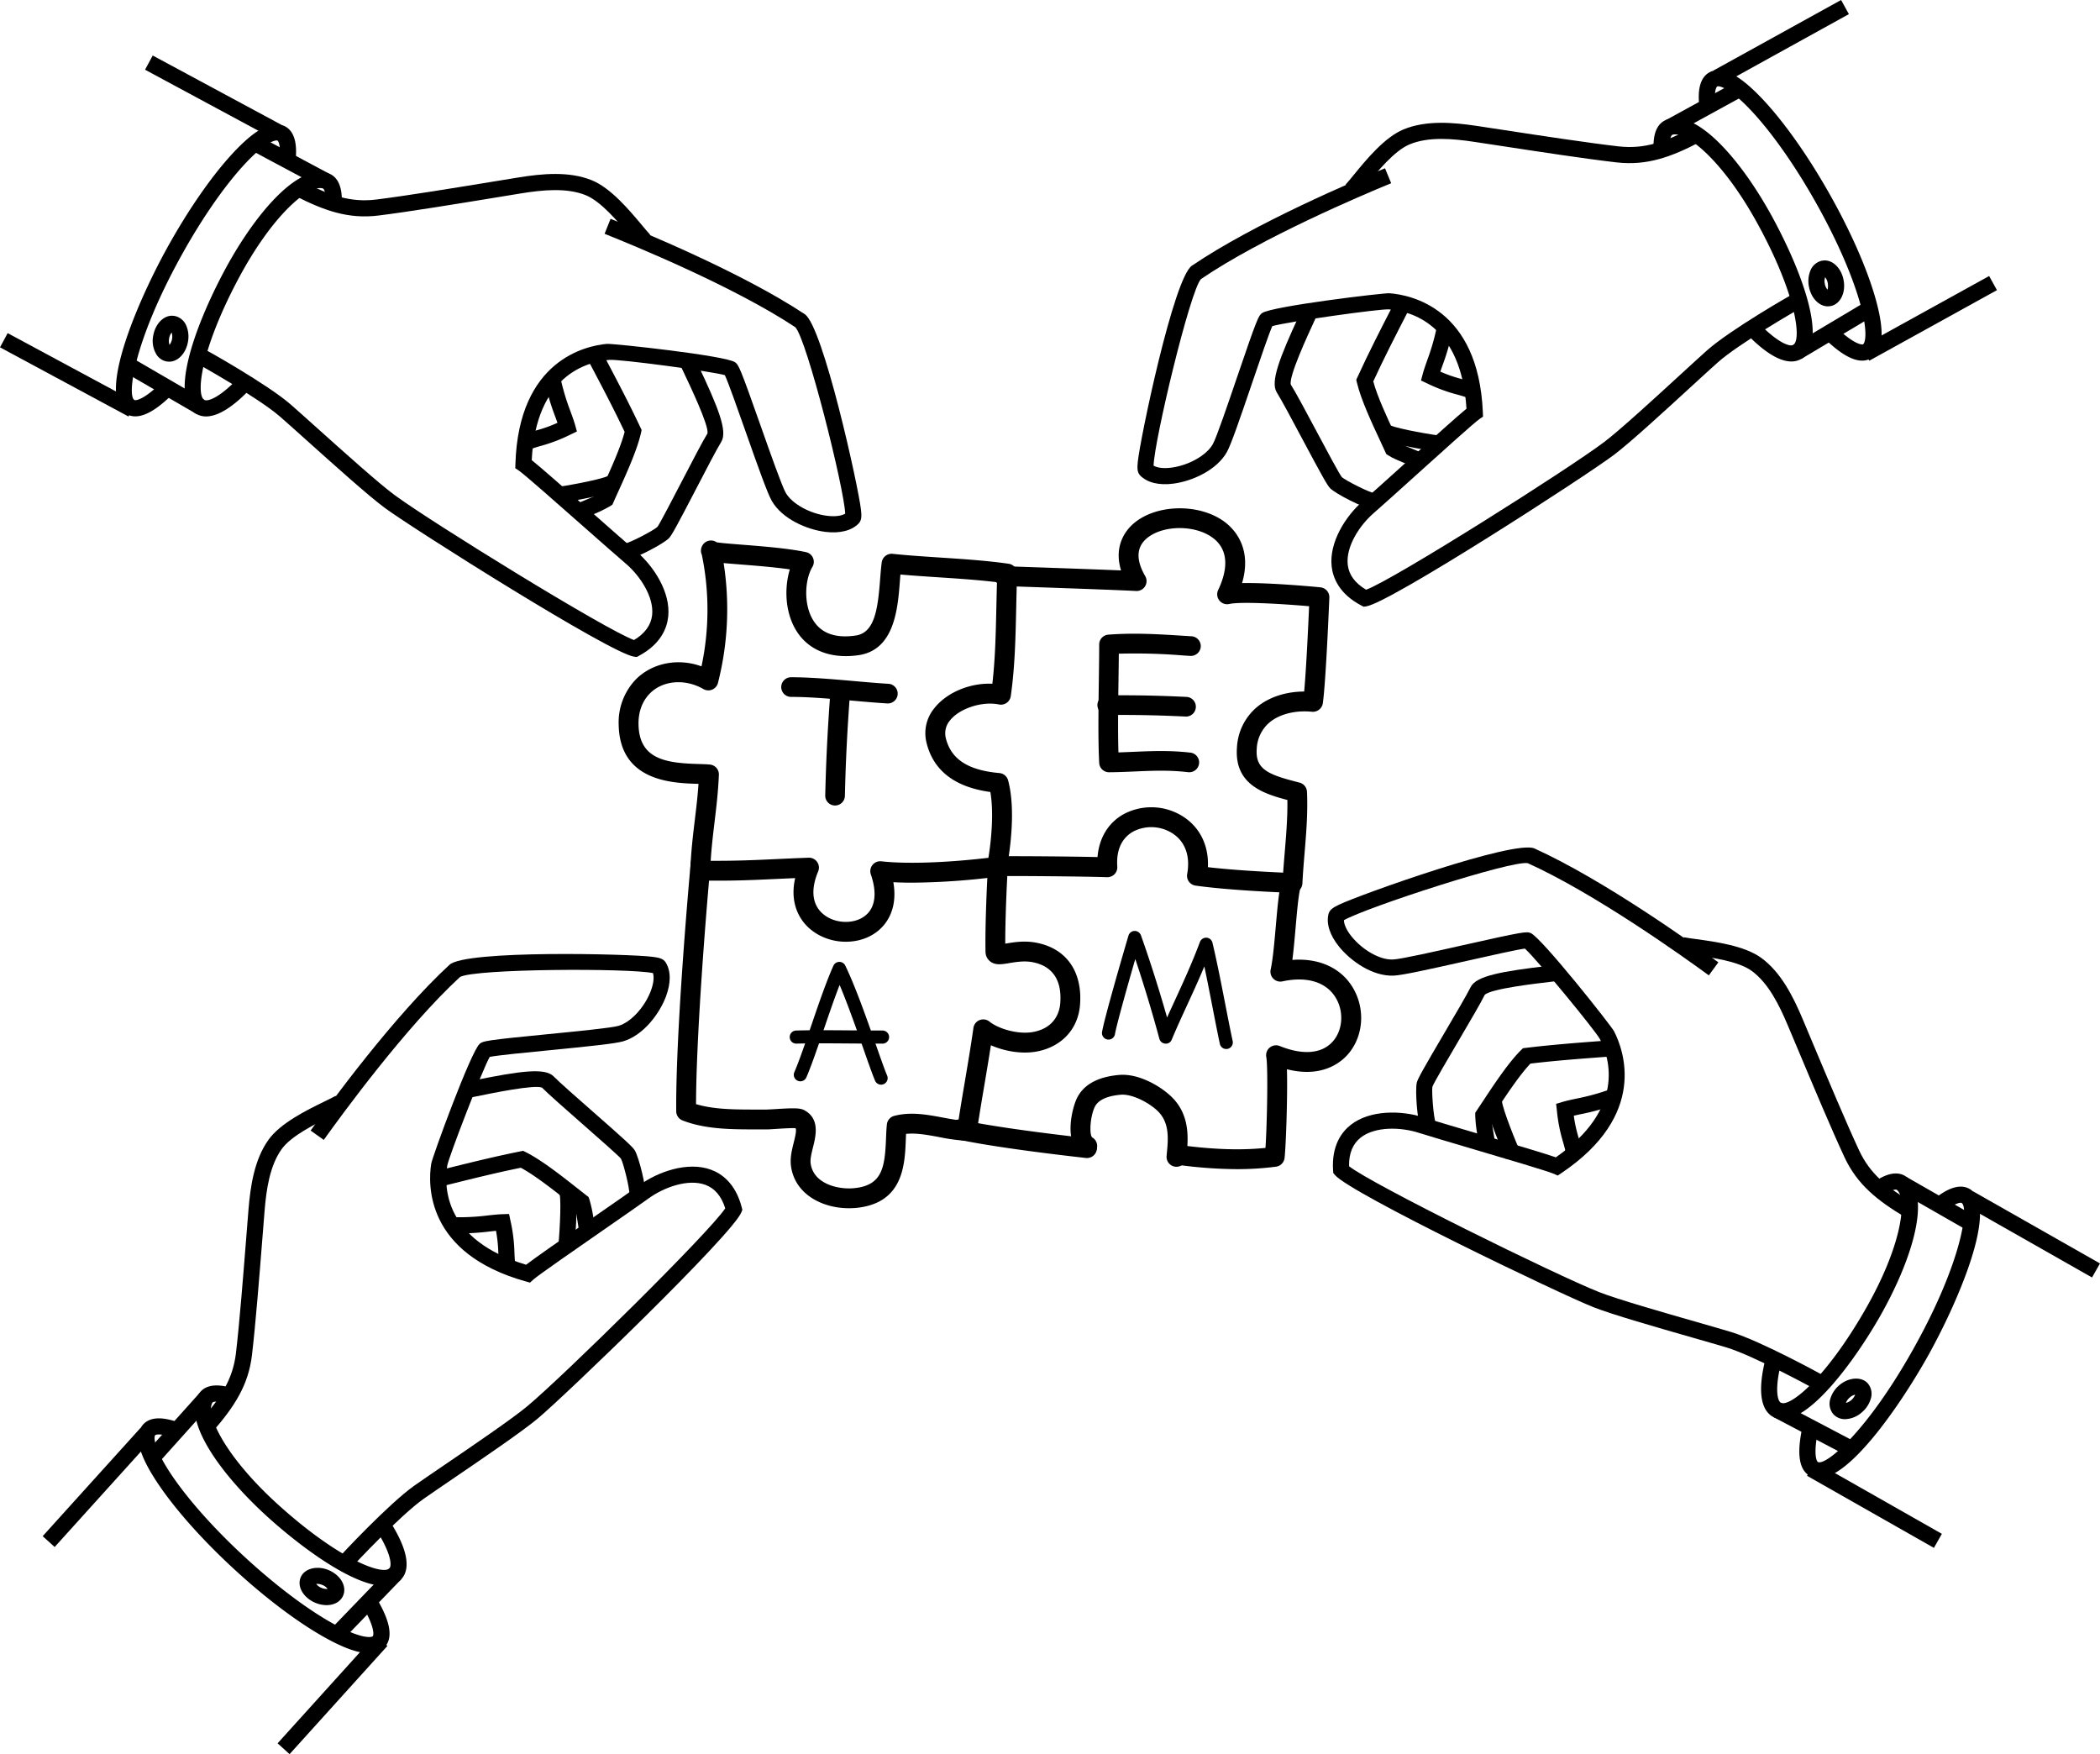 <?xml version="1.0" encoding="UTF-8"?><svg xmlns="http://www.w3.org/2000/svg" xmlns:xlink="http://www.w3.org/1999/xlink" height="781.6" preserveAspectRatio="xMidYMid meet" version="1.0" viewBox="0.0 -0.0 935.7 781.6" width="935.7" zoomAndPan="magnify"><g><g><g id="change1_43"><path d="M376.853,419.594c-8.086,0-15.66-3.832-19.754-10-2.521-3.787-4.733-9.82-2.794-18.351-3.074.131-5.874.262-8.525.382-11.143.519-19.48.918-33.823.7a4.423,4.423,0,0,1-4.357-4.568c.274-8.16,1.147-15.448,2-22.5.645-5.371,1.26-10.516,1.631-16.007-.1,0-.2-.006-.308-.006-11.274-.336-34.735-1.037-35.253-26.232a27.657,27.657,0,0,1,7.545-20.2c7.247-7.4,18.8-9.757,29.351-5.919a120.847,120.847,0,0,0,.148-49.727,4.477,4.477,0,0,1-.365-1.3,4.744,4.744,0,0,1,1.266-3.7,4.422,4.422,0,0,1,5.737-.536c2.076.336,7.014.724,11.439,1.072,9.141.724,20.513,1.619,28.32,3.3a4.42,4.42,0,0,1,2.863,6.609c-3.262,5.4-4.033,15.99.011,23.159,3.5,6.193,9.843,8.753,19.223,7.407,8.463-1.2,9.917-11.564,10.943-24.989.212-2.788.417-5.4.73-7.652a4.455,4.455,0,0,1,4.854-3.782c6.427.691,13.412,1.147,20.809,1.637,10.355.679,21.065,1.38,30.879,2.789a4.426,4.426,0,0,1,3.793,4.556c-.206,5.093-.32,10.208-.428,15.323-.279,12.854-.565,26.135-2.418,39.115a4.426,4.426,0,0,1-5.275,3.7c-7.476-1.546-17.61,1.762-21.818,7.122a8.838,8.838,0,0,0-1.854,7.847c2.3,9.41,9.889,14.359,23.877,15.591a4.42,4.42,0,0,1,3.884,3.256c3.718,13.824.45,33.594-.639,39.326a4.421,4.421,0,0,1-3.787,3.558,314.623,314.623,0,0,1-38.236,2.7h0c-3.011,0-5.845-.069-8.474-.206,1.506,8.646-.81,14.428-3.324,17.946C390.83,416.464,384.318,419.594,376.853,419.594Zm-16.389-37.443a4.42,4.42,0,0,1,4.077,6.136c-2.783,6.621-2.811,12.3-.08,16.412,2.481,3.73,7.231,6.051,12.392,6.051,4.568,0,8.457-1.779,10.67-4.881,2.692-3.77,2.863-9.4.5-16.276a4.423,4.423,0,0,1,4.676-5.834c11.131,1.255,29.015.65,47.714-1.563,1.471-9.072,2.349-20.78.861-29.322-15.847-2.162-25.4-9.53-28.439-21.939a17.482,17.482,0,0,1,3.49-15.408c5.418-6.906,15.785-11.348,25.839-10.88,1.294-11.138,1.54-22.628,1.779-33.783.086-3.827.165-7.647.291-11.457-8.412-1.026-17.473-1.625-26.273-2.2-5.85-.382-11.444-.753-16.765-1.232-.08.93-.154,1.894-.228,2.875-.936,12.26-2.344,30.788-18.517,33.08-12.79,1.8-22.9-2.48-28.165-11.821-4.585-8.12-4.75-18.579-2.355-26.409-6.712-.986-14.929-1.636-21.835-2.184-3.2-.251-5.691-.456-7.665-.638a133,133,0,0,1-2.532,53.416,4.421,4.421,0,0,1-6.484,2.715c-8.269-4.757-18.162-3.844-23.882,1.99-3.4,3.472-5.138,8.257-5.025,13.829.32,15.528,12.273,17.142,26.678,17.575,1.944.057,3.689.114,5.115.245a4.418,4.418,0,0,1,4.009,4.58c-.308,7.555-1.135,14.433-1.934,21.082-.661,5.509-1.34,11.171-1.716,17.216,11.468.052,18.956-.279,28.719-.735,4.379-.206,9.175-.428,14.923-.639Z" fill="inherit"/><path d="M575.9,397.822h-.177c-10.39-.411-29.8-1.374-43.015-3.239a4.421,4.421,0,0,1-3.735-5.172c1.4-7.671-.713-13.955-5.942-17.7a17.5,17.5,0,0,0-18.089-1.22c-3.593,2.007-7.744,6.347-7.111,15.625A4.425,4.425,0,0,1,496.6,389.5a4.557,4.557,0,0,1-3.342,1.34c-9.426-.353-39.473-.6-46.938-.5a4.673,4.673,0,0,1-4.482-4.357,4.416,4.416,0,0,1,4.356-4.482c6.587-.091,30.521.074,42.833.365.673-8.463,4.762-15.277,11.611-19.1a26.251,26.251,0,0,1,27.549,1.75c6.906,4.945,10.436,12.752,10.025,21.853,10.716,1.249,24.151,2.013,33.526,2.429.211-3.142.473-6.284.736-9.421.622-7.516,1.266-15.254,1.146-22.947-11.137-2.908-23.706-7.191-22.463-23.466a25.137,25.137,0,0,1,8.811-17.844c5.377-4.51,12.916-6.974,21.134-7.008.924-10.026,1.824-29.466,2.2-38.009-12.591-1.094-30.526-2.126-35.55-1a4.42,4.42,0,0,1-4.973-6.209c3.428-7.214,5.8-17.1-2.349-23.233-7.99-6-22.7-5.794-29.7.411-4.419,3.918-4.568,9.506-.456,16.611a4.419,4.419,0,0,1-4.066,6.632c-11.069-.6-58.464-2.178-58.942-2.195a4.421,4.421,0,0,1,.148-8.839h.148c1.654.057,35.06,1.163,51.951,1.87-3.433-11.154,2.31-18,5.349-20.695,10.094-8.947,29.58-9.352,40.883-.866,4.134,3.107,12.289,11.519,7.687,27.207,12.363-.245,32.168,1.619,34.9,1.887a4.428,4.428,0,0,1,3.986,4.58c-.063,1.511-1.511,37.158-2.9,47.075a4.486,4.486,0,0,1-4.819,3.787c-7.424-.759-14.507,1.043-18.95,4.767a16.267,16.267,0,0,0-5.679,11.742c-.691,9.05,4.99,11.462,18.111,14.809l.947.245a4.421,4.421,0,0,1,3.324,4.078c.428,9.329-.336,18.488-1.072,27.338-.371,4.494-.747,8.994-.963,13.51A4.426,4.426,0,0,1,575.9,397.822Z" fill="inherit"/><path d="M551.211,520.919a203.956,203.956,0,0,1-27-2,4.424,4.424,0,1,1,1.175-8.77c18.328,2.446,29.853,2.161,38.481,1.3.7-10.647,1.2-35.944.354-40.478a4.42,4.42,0,0,1,5.993-4.915c10.527,4.231,18.984,3.427,23.814-2.23,4.317-5.053,4.807-13.15,1.164-19.241-4.2-7.025-12.831-9.7-23.763-7.333a4.424,4.424,0,0,1-5.258-5.264c1-4.579,1.66-12.13,2.3-19.429.713-8.183,1.386-15.91,2.583-19.971a4.423,4.423,0,0,1,8.486,2.5c-.947,3.21-1.614,10.851-2.258,18.242-.434,4.95-.879,10.014-1.443,14.36,11.856-.9,21.67,3.535,26.945,12.357,5.623,9.4,4.79,21.544-2.03,29.522-3.086,3.627-11.5,10.847-27.333,6.832.342,12.358-.474,34.695-1.06,39.565a4.427,4.427,0,0,1-3.844,3.855A134.957,134.957,0,0,1,551.211,520.919Z" fill="inherit"/><path d="M484.331,515.964a4.835,4.835,0,0,1-.5-.029c-25.594-2.874-46.6-5.931-57.626-8.388a4.424,4.424,0,0,1,1.928-8.635c10.732,2.4,31.393,5.4,56.679,8.229a4.425,4.425,0,0,1-.485,8.823Z" fill="inherit"/></g><g id="change1_20"><path d="M378.227,538.329c-11.832,0-24.156-6.233-25.8-18.91-.457-3.552.444-7.185,1.248-10.39.9-3.61,1.266-5.617.776-6.364-1.853-.12-6.409.182-8.725.331-2,.125-3.73.262-4.516.216l-4.494,0c-10.476-.023-22.326.022-32.607-4a4.418,4.418,0,0,1-2.806-4.084c-.251-34.552,5.343-98.325,6.466-110.757a4.362,4.362,0,0,1,4.8-4,4.416,4.416,0,0,1,4,4.8c-2.965,32.847-6.353,79.688-6.438,106.77,8.115,2.447,17.536,2.4,26.569,2.43l4.579.011c.679-.045,2.172-.091,3.877-.2,8.543-.553,11.32-.548,13.214.467,7.054,3.787,5.144,11.457,3.878,16.533-.639,2.565-1.3,5.217-1.056,7.116,1.21,9.313,12.524,11.782,19.349,11.092,12.506-1.2,13.721-9.107,14.24-22,.085-2.258.176-4.425.388-6.4a4.411,4.411,0,0,1,3.285-3.81c7.35-1.921,14.6-.564,21.607.742,2.417.45,4.75.884,7.025,1.18.9-5.856,1.882-11.667,2.869-17.473,1.323-7.858,2.651-15.7,3.775-23.631a4.424,4.424,0,0,1,7.163-2.818c3.945,3.194,12.659,5.812,19.274,4.648,10.293-1.819,11.993-9.541,12.25-12.779,1.037-13.162-6.256-17.262-12.558-18.386-3.61-.639-7.265-.034-10.2.456-3.365.565-6.273,1.055-8.571-.844a5.471,5.471,0,0,1-1.967-4.157c-.257-10.692.673-33.121,1.22-39.183a4.372,4.372,0,0,1,4.8-4,4.417,4.417,0,0,1,4,4.8c-.462,5.155-1.249,23.6-1.226,34.712.1-.017.188-.035.279-.046,3.41-.57,8.093-1.368,13.207-.439,13.6,2.418,21,12.8,19.823,27.783-.85,10.847-8.332,18.813-19.526,20.8-6.883,1.2-14.416-.3-20.181-2.834-.9,5.817-1.876,11.605-2.852,17.4-1.2,7.1-2.406,14.211-3.461,21.4a4.571,4.571,0,0,1-4.545,3.776,84.332,84.332,0,0,1-12.227-1.671c-5.178-.958-10.111-1.876-14.718-1.414-.04.826-.075,1.682-.108,2.543-.451,11.325-1.141,28.433-22.23,30.452C380.343,538.283,379.288,538.329,378.227,538.329Z" fill="inherit"/></g><g id="change1_21"><path d="M524.21,519.859c-.132,0-.269-.006-.4-.018a4.415,4.415,0,0,1-4.009-4.8l.12-1.294c.61-6.45,1.306-13.767-4.385-19.013-4.095-3.769-11.331-7.39-16.15-6.98-6.268.547-10.191,2.418-11.651,5.56-2.041,4.4-2.435,12.255-1.078,13.464a4.421,4.421,0,1,1-4.419,7.659c-8.377-4.785-4.722-20.108-2.521-24.852,2.891-6.216,9.25-9.8,18.9-10.641,8.126-.742,17.524,4.328,22.907,9.289,8.919,8.217,7.887,19.127,7.2,26.346l-.12,1.249A4.418,4.418,0,0,1,524.21,519.859Z" fill="inherit"/></g></g><g><g id="change1_9"><path d="M604.873,87.114l-5.326-4.836c.987-1.084,2.212-2.583,3.616-4.306,5.474-6.7,13.749-16.823,22.228-20.324,10.111-4.157,22.109-3.125,32.528-1.563l11.833,1.8c16.914,2.583,37.968,5.793,51.523,7.344,11.656,1.3,20.929-2.092,32.99-8.428l3.342,6.364c-12.968,6.815-23.734,10.693-37.147,9.21-13.687-1.562-34.815-4.79-51.792-7.385L656.847,63.2c-9.438-1.426-20.227-2.413-28.707,1.095-6.8,2.8-14.388,12.083-19.406,18.225C607.229,84.359,605.922,85.956,604.873,87.114Z" fill="inherit"/><path d="M607.588,270.322l-1.039-.547c-9.836-5.161-12.6-12.261-13.184-17.3-1.243-10.806,6.153-22.525,14.04-29.352,3.41-2.948,10.544-9.386,18.266-16.354,13.743-12.4,23.591-21.26,27.749-24.676-2.31-37.677-24.892-43.5-34.615-44.253-4.169-.25-44.7,5.429-51.9,7.46-1.517,3.37-5.555,15.237-8.856,24.937-5.68,16.7-9.541,27.9-11.394,31.194-4.557,8.1-15.494,12.956-23.729,14.04-6.5.878-11.764-.422-14.884-3.6-1.42-1.454-1.334-3.547-1.072-6.131,1.033-10.259,15.985-81.844,24.105-87.359,27.846-18.909,72.909-38,86.053-43.4l2.737,6.649c-12.99,5.337-57.477,24.179-84.753,42.707-4.875,5.269-20.791,71.83-21.111,83.133,1.683,1,4.568,1.34,7.984.878,7.716-1.014,15.626-5.5,18.4-10.435,1.671-2.96,6.763-17.947,10.858-29.985,8.9-26.169,9.541-27.315,11.1-28.439,4.209-3.034,54.192-9.033,56.753-8.833,9.46.724,39.633,6.632,41.612,52.972l.085,1.99-1.642,1.129c-2.264,1.557-17.518,15.317-28.655,25.365-7.773,7.014-14.947,13.487-18.374,16.458-6.25,5.406-12.547,14.935-11.605,23.084.518,4.477,3.267,8.206,8.183,11.1,12.158-4.443,89.548-53.326,106.1-65.826,6.911-5.218,22.605-19.617,34.067-30.133,4.854-4.448,9.068-8.314,11.794-10.738,10.105-8.987,37.666-24.915,39.177-25.536l2.726,6.661c-1.723.843-27.886,16.035-37.125,24.247-2.708,2.406-6.894,6.25-11.713,10.664-12.209,11.205-27.407,25.148-34.592,30.572-12.483,9.426-99.825,65.928-110.38,67.5Z" fill="inherit"/><path d="M611.386,226.834c-4-.519-16.168-6.769-18.7-9.278-1.283-1.266-3.946-6.1-12.448-22.035-4.551-8.537-9.256-17.359-11.337-20.672-2.909-4.625.98-14.947,10.225-34.918l1.465-3.17,6.536,2.988-1.472,3.2c-3.119,6.741-11.4,24.647-10.521,28.388,2.07,3.216,6.626,11.759,11.451,20.8,4.277,8.018,10.134,19,11.291,20.444,1.488,1.375,12.084,6.815,14.433,7.123Z" fill="inherit"/><path d="M631.533,208.711c-.57-.319-2.036-.89-3.752-1.585-4.2-1.705-7.545-3.1-9.267-4.272l-.844-.564-.416-.924c-.662-1.477-1.455-3.17-2.316-5.013-3.627-7.766-8.594-18.408-10.35-25.941l-.279-1.191.507-1.118c5.036-11.012,10.322-21.3,15.916-32.186l1.049-2.042,6.4,3.285-1.048,2.047c-5.367,10.43-10.442,20.3-15.244,30.738,1.819,6.769,6.268,16.3,9.569,23.369.679,1.448,1.312,2.811,1.882,4.049,1.694.889,4.9,2.19,7.146,3.1,2.075.844,3.832,1.574,4.528,1.956Z" fill="inherit"/><path d="M653.442,177.056c-1.585-.554-2.9-.913-4.254-1.284a71.872,71.872,0,0,1-13.31-4.955l-2.731-1.277.781-2.909c.456-1.705,1.175-3.763,1.99-6.1a100.405,100.405,0,0,0,4.1-13.994l7.06,1.368a106.279,106.279,0,0,1-4.373,15c-.331.947-.645,1.836-.93,2.681a60.691,60.691,0,0,0,9.312,3.239c1.506.416,2.971.815,4.739,1.437Z" fill="inherit"/></g><g id="change1_33"><path d="M642.431,201.435c-2.441-.194-21.22-2.977-26.181-5.538l3.3-6.387c3.125,1.609,20.091,4.494,23.444,4.75Z" fill="inherit"/></g><g id="change1_34"><path d="M798.181,161.054c-5.349,0-12.169-4.2-20.045-12.415l5.19-4.972c8.605,8.97,14.085,10.932,15.676,10.013,3.7-2.092,1.683-21.7-15.5-53.308-15.894-29.26-32.494-42.171-38.328-40.323-.582.183-1.591,2.292-1.078,7.624l-7.162.685c-1.021-10.59,2.714-14.086,6.022-15.152,13.635-4.391,33.315,18.79,46.864,43.733,13.458,24.767,24.869,56.126,12.722,63A8.759,8.759,0,0,1,798.181,161.054Z" fill="inherit"/></g><g id="change1_35"><path d="M829.705,160.678c-4.9,0-11.126-3.969-18.887-12l5.178-5c9.187,9.507,13.481,10.06,14.154,9.706.718-.411,2.56-4.881-1.648-19.3-3.707-12.7-10.721-28.474-19.742-44.413s-18.939-30.075-27.921-39.792c-10.179-11.007-14.969-11.759-15.7-11.343-.416.234-1.449,2.133-.85,7.659l-7.151.775c-.821-7.619.679-12.563,4.46-14.7,5.628-3.187,13.658.981,24.521,12.723,9.347,10.116,19.611,24.721,28.9,41.128s16.526,32.727,20.381,45.946c4.488,15.362,3.924,24.384-1.711,27.577A7.994,7.994,0,0,1,829.705,160.678Z" fill="inherit"/></g><g id="change1_36"><path d="M741.94 44.743H776.422V51.935H741.94z" fill="inherit" transform="rotate(-28.718 759.19 48.337)"/></g><g id="change1_37"><path d="M798.191 143.841H834.833V151.037H798.191z" fill="inherit" transform="rotate(-30.79 816.513 147.44)"/></g><g id="change1_38"><path d="M761.122 15.268H826.128V22.461H761.122z" fill="inherit" transform="rotate(-28.923 793.627 18.865)"/></g><g id="change1_39"><path d="M827.088 138.254H892.097V145.447H827.088z" fill="inherit" transform="rotate(-28.923 859.582 141.852)"/></g><g id="change1_40"><path d="M814.451,136.493c-3.952,0-7.5-3.707-8.446-8.8a12.576,12.576,0,0,1,.565-6.889,7.234,7.234,0,0,1,5.286-4.665l1.158-.108c3.951,0,7.5,3.7,8.445,8.8,1.05,5.674-1.517,10.749-5.845,11.559Zm-1.227-12.962a5.491,5.491,0,0,0-.148,2.845,5.332,5.332,0,0,0,1.243,2.7,7.235,7.235,0,0,0,.069-2.937A5.382,5.382,0,0,0,813.224,123.531Z" fill="inherit"/></g></g><g><g id="change1_22"><path d="M849.071,542.423c-12.585-7.5-21.539-14.621-27.253-26.882-5.827-12.522-14.131-32.288-20.8-48.17L796.436,456.5c-3.724-8.8-8.525-18.522-15.922-23.911-5.942-4.334-17.809-5.959-25.662-7.031-2.361-.325-4.413-.61-5.959-.907l1.357-7.06c1.443.274,3.365.536,5.577.838,8.566,1.175,21.517,2.949,28.919,8.344,8.816,6.426,14.205,17.216,18.317,26.922l4.584,10.9c6.65,15.825,14.924,35.516,20.695,47.92,4.956,10.635,12.7,16.754,24.414,23.734Z" fill="inherit"/><path d="M809.426,619.392c-1.619-1.026-28.216-15.4-40.066-19.007-3.433-1.037-8.828-2.583-15.038-4.362-16-4.585-35.9-10.288-44.31-13.6-14.547-5.726-108.332-50.708-115.192-58.9l-.759-.9-.074-1.169c-.736-11.086,3.877-17.148,7.875-20.279,8.554-6.706,22.434-6.5,32.363-3.347,4.271,1.357,13.384,4.049,23.283,6.974,17.861,5.281,30.635,9.073,35.733,10.847,30.931-21.642,24.111-43.945,19.674-52.63-1.984-3.741-27.834-35.225-33.457-40.369-3.656.462-15.888,3.217-25.878,5.469-17.223,3.872-28.793,6.427-32.574,6.564-9.358.439-19.15-6.45-24.367-12.911-4.112-5.081-5.777-10.254-4.688-14.565.5-1.972,2.333-2.993,4.682-4.128,9.283-4.471,78.154-29.038,87.073-25.046,30.663,13.874,70.479,42.336,81.947,50.731l-4.242,5.805c-11.332-8.292-50.64-36.394-80.67-49.978-7.106-1.415-72.127,19.771-81.93,25.4.028,1.956,1.243,4.574,3.416,7.26,4.9,6.05,12.694,10.566,18.516,10.248,3.394-.126,18.842-3.605,31.256-6.4,26.946-6.068,28.251-6.131,30.031-5.383,4.773,1.99,35.966,41.378,37.164,43.8,4.322,8.446,15.044,37.261-23.455,63.14l-1.654,1.112-1.819-.81c-2.515-1.123-22.326-6.98-36.793-11.251-9.963-2.949-19.127-5.658-23.427-7.021-7.886-2.52-19.3-2.9-25.753,2.156-3.547,2.783-5.292,7.071-5.19,12.768,10.14,8.058,92.241,48.535,111.544,56.126,8.087,3.182,28.645,9.072,43.66,13.373,6.25,1.8,11.684,3.347,15.14,4.4,12.957,3.941,40.922,19.127,42.234,20.09Z" fill="inherit"/><path d="M633.135,503.161c-1.642-3.678-2.663-17.325-1.847-20.8.41-1.751,3.13-6.536,12.266-22.07,4.916-8.36,10-17,11.736-20.507,2.429-4.9,13.259-6.974,35.117-9.512l3.479-.41.866,7.14-3.512.41c-7.38.862-26.968,3.137-29.694,5.851-1.665,3.45-6.581,11.816-11.787,20.672-4.6,7.813-10.893,18.517-11.52,20.256-.4,1.99.5,13.869,1.466,16.036Z" fill="inherit"/><path d="M659.117,510.877c-.029-.656-.3-2.208-.605-4.032a60.976,60.976,0,0,1-1.2-10.128l.051-1.009.565-.838c.9-1.324,1.916-2.858,3.016-4.523,4.745-7.174,11.24-16.994,16.766-22.445l.873-.862,1.22-.148c11.953-1.448,23.421-2.31,35.556-3.216l2.5-.189.536,7.175-2.5.188c-11.622.867-22.628,1.693-33.976,3.034-4.842,5.1-10.664,13.909-14.976,20.432-.866,1.306-1.681,2.538-2.423,3.644.125,1.91.69,5.321,1.089,7.71.365,2.213.662,4.094.7,4.887Z" fill="inherit"/><path d="M697.552,513.038c-.353-1.643-.741-2.954-1.129-4.305A72.037,72.037,0,0,1,693.7,494.8l-.336-2.994,2.891-.855c1.694-.5,3.821-.964,6.233-1.483a101.755,101.755,0,0,0,14.091-3.815l2.509,6.74a106.54,106.54,0,0,1-15.077,4.1c-.981.21-1.905.41-2.772.61a60.974,60.974,0,0,0,2.093,9.626c.439,1.5.861,2.971,1.249,4.8Z" fill="inherit"/></g><g id="change1_24"><path d="M671.018,516.38c-1.072-2.088-8.548-19.714-8.959-25.217l7.174-.536c.262,3.546,6.661,19.5,8.183,22.479Z" fill="inherit"/></g><g id="change1_25"><path d="M794.2,632.331a8.507,8.507,0,0,1-4.209-1.066c-5.776-3.205-6.854-12.443-3.108-26.711l6.957,1.825c-3.159,12.038-1.944,17.717-.359,18.6,3.735,2.081,19.4-9.917,37.375-41.054,16.663-28.838,19.058-49.744,14.382-53.747-.473-.393-2.788-.16-7.065,3.063l-4.323-5.749c8.492-6.392,13.418-5.041,16.064-2.777,10.841,9.278,1.369,38.231-12.83,62.8C826.877,605.2,807.494,632.331,794.2,632.331Z" fill="inherit"/></g><g id="change1_26"><path d="M810.327,658.644a7.712,7.712,0,0,1-3.82-.97c-5.36-2.977-6.2-11.229-2.578-25.223l6.957,1.8c-3.312,12.8-1.545,16.772-.889,17.137,3.427,1.825,22.075-13.464,43.18-51.512,21.117-38.077,24.179-62.057,20.838-63.909-.4-.218-2.567-.115-6.98,3.284l-4.391-5.692c6.067-4.675,11.068-5.987,14.855-3.883,13.812,7.665-5.76,51.552-18.037,73.689C848.239,623.607,824.824,658.638,810.327,658.644Z" fill="inherit"/></g><g id="change1_27"><path d="M858.944 518.775H866.131V553.253H858.944z" fill="inherit" transform="rotate(-60.208 862.537 536.013)"/></g><g id="change1_28"><path d="M804.356 618.331H811.549V654.977H804.356z" fill="inherit" transform="rotate(-62.25 807.958 636.654)"/></g><g id="change1_29"><path d="M902.063 517.496H909.255V582.508H902.063z" fill="inherit" transform="rotate(-60.395 905.655 550.002)"/></g><g id="change1_30"><path d="M831.612 637.97H838.804V702.982H831.612z" fill="inherit" transform="rotate(-60.395 835.204 670.476)"/></g><g id="change1_31"><path d="M822.144,632.309h0A6.9,6.9,0,0,1,816.9,630.1a7.219,7.219,0,0,1-1.34-6.918,12.5,12.5,0,0,1,3.752-5.8c4.129-3.729,10.048-4.214,12.9-1.044a7.228,7.228,0,0,1,1.346,6.929,12.524,12.524,0,0,1-3.753,5.8A11.814,11.814,0,0,1,822.144,632.309Zm4.476-10.921a5.312,5.312,0,0,0-2.5,1.34,5.429,5.429,0,0,0-1.625,2.355,6.14,6.14,0,0,0,4.123-3.695Z" fill="inherit"/></g></g><g><g id="change1_10"><path d="M284.442,109.514c-1.066-1.152-2.395-2.738-3.918-4.562-5.086-6.079-12.768-15.272-19.6-18.009-8.508-3.4-19.286-2.31-28.712-.787l-11.759,1.922c-16.966,2.776-38.071,6.232-51.757,7.943-13.424,1.677-24.2-2.127-37.244-8.8l3.273-6.4c12.13,6.21,21.43,9.546,33.081,8.058,13.544-1.694,34.581-5.138,51.484-7.9l11.775-1.922c10.385-1.677,22.383-2.857,32.528,1.214,8.514,3.405,16.9,13.436,22.446,20.068,1.431,1.711,2.669,3.2,3.672,4.271Z" fill="inherit"/><path d="M283.706,292.739l-1.163-.159c-10.584-1.46-98.525-57.009-111.105-66.3-7.253-5.355-22.622-19.155-34.974-30.241-4.847-4.346-9.05-8.121-11.776-10.488-9.318-8.1-35.653-23.021-37.506-23.9l2.777-6.632c1.523.6,29.272,16.252,39.451,25.1,2.743,2.384,6.98,6.187,11.856,10.567,11.593,10.4,27.469,24.652,34.449,29.807,16.681,12.318,94.562,60.346,106.8,64.674,4.881-2.943,7.59-6.7,8.063-11.183.851-8.16-5.548-17.621-11.855-22.964-3.462-2.932-10.715-9.336-18.574-16.276-11.234-9.917-26.625-23.5-28.9-25.029l-1.654-1.111.062-1.991c1.472-46.334,31.57-52.584,40.757-53.4,2.994-.2,52.9,5.206,57.123,8.194,1.563,1.113,2.213,2.253,11.383,28.285,4.231,12,9.5,26.951,11.195,29.893,2.833,4.911,10.794,9.313,18.521,10.242,3.427.411,6.3.052,7.967-.963-.445-11.3-17.085-77.693-22.229-83.071-27.241-18.048-71.945-36.422-84.987-41.617L272.05,97.5c13.213,5.264,58.486,23.877,86.52,42.479,8.167,5.412,23.906,76.826,25.047,87.068.29,2.589.4,4.687-1,6.159-3.079,3.21-8.337,4.562-14.833,3.769-8.246-.992-19.24-5.731-23.888-13.789-1.894-3.273-5.88-14.439-11.748-31.1-3.444-9.786-7.669-21.778-9.175-24.938-5.988-1.733-47.451-7.265-51.586-6.8-10.037.89-32.556,6.98-34.461,44.657,4.192,3.37,14.131,12.113,27.994,24.35,7.807,6.895,15.015,13.259,18.46,16.179,7.966,6.74,15.488,18.385,14.359,29.2-.531,5.053-3.211,12.176-13,17.445Z" fill="inherit"/><path d="M279.435,249.291l-1-7.117c2.344-.336,12.888-5.885,14.5-7.425,1-1.312,6.735-12.329,10.916-20.381,4.732-9.113,9.2-17.723,11.388-21.276.7-3.439-7.785-21.265-10.978-27.978l-1.5-3.17,6.512-3.057,1.488,3.136c9.467,19.886,13.47,30.168,10.613,34.832-2.047,3.336-6.672,12.227-11.138,20.832-8.314,16-10.92,20.843-12.192,22.126C295.517,242.357,283.415,248.738,279.435,249.291Z" fill="inherit"/><path d="M259.1,231.39l-3.547-6.261c.69-.388,2.441-1.14,4.511-2.008,2.236-.929,5.423-2.264,7.112-3.17.558-1.255,1.18-2.635,1.847-4.106,3.216-7.088,7.556-16.652,9.3-23.432-4.95-10.447-10.162-20.324-15.671-30.755l-.981-1.853,6.364-3.353.976,1.847c5.748,10.887,11.183,21.169,16.361,32.192l.518,1.106-.262,1.2c-1.671,7.55-6.518,18.226-10.054,26.021-.844,1.865-1.625,3.575-2.275,5.07l-.41.929-.839.582a60.849,60.849,0,0,1-9.209,4.363C261.13,230.472,259.67,231.065,259.1,231.39Z" fill="inherit"/><path d="M236.842,199.975l-2.452-6.763c1.762-.639,3.227-1.062,4.733-1.489a60.587,60.587,0,0,0,9.267-3.336c-.291-.827-.61-1.711-.946-2.635a106.817,106.817,0,0,1-4.551-14.992l7.048-1.448A100.63,100.63,0,0,0,254.2,183.3c.838,2.3,1.574,4.345,2.047,6.039l.816,2.9-2.721,1.306A72.434,72.434,0,0,1,241.1,198.64C239.745,199.022,238.427,199.4,236.842,199.975Z" fill="inherit"/></g><g id="change1_11"><path d="M248.116,224.228l-.627-7.163c3.342-.3,20.261-3.353,23.386-5.007l3.365,6.353C269.381,220.983,250.46,224.022,248.116,224.228Z" fill="inherit"/></g><g id="change1_12"><path d="M91.83,185.541a8.689,8.689,0,0,1-4.26-1.066c-12.226-6.746-1.158-38.231,12.038-63.14C112.884,96.25,132.387,72.886,146,77.1c3.325,1.038,7.088,4.5,6.176,15.089l-7.163-.616c.457-5.332-.581-7.43-1.157-7.607-5.937-1.911-22.315,11.3-37.894,40.734-16.834,31.8-18.642,51.426-14.919,53.479,1.586.867,7.06-1.118,15.563-10.191l5.247,4.928C104.011,181.264,97.2,185.541,91.83,185.541Z" fill="inherit"/></g><g id="change1_13"><path d="M60.317,185.507a7.9,7.9,0,0,1-3.9-.992c-13.835-7.63,5.64-51.558,17.872-73.724,9.113-16.509,19.212-31.222,28.451-41.435,10.737-11.873,18.7-16.11,24.39-12.991,3.8,2.1,5.349,7.026,4.613,14.65l-7.162-.7c.536-5.537-.514-7.43-.93-7.658-.718-.382-5.491.371-15.574,11.519C99.2,83.994,89.44,98.228,80.59,114.27c-21.037,38.116-24.043,62.1-20.695,63.949.667.382,4.995-.28,14.045-9.86l5.224,4.939C71.443,181.469,65.227,185.507,60.317,185.507Z" fill="inherit"/></g><g id="change1_14"><path d="M126.126 55.165H133.315V89.647H126.126z" fill="inherit" transform="rotate(-61.88 129.72 72.407)"/></g><g id="change1_15"><path d="M69.866 153.801H77.057V190.444H69.866z" fill="inherit" transform="rotate(-59.844 73.462 172.123)"/></g><g id="change1_16"><path d="M91.362 10.805H98.552V75.814H91.362z" fill="inherit" transform="rotate(-61.697 94.958 43.309)"/></g><g id="change1_17"><path d="M26.732 134.496H33.922V199.507H26.732z" fill="inherit" transform="rotate(-61.704 30.328 167.003)"/></g><g id="change1_18"><path d="M75.344,161.151l-1.095-.1a6.841,6.841,0,0,1-4.392-2.885,11.577,11.577,0,0,1-1.585-8.6c.89-5.155,4.431-8.9,8.417-8.9l1.09.1a7.217,7.217,0,0,1,5.337,4.613,12.5,12.5,0,0,1,.639,6.883C82.86,157.41,79.324,161.151,75.344,161.151Zm1.146-12.974a5.391,5.391,0,0,0-1.135,2.624,5.459,5.459,0,0,0,.182,2.846,6.1,6.1,0,0,0,.953-5.47Z" fill="inherit"/></g></g><g><g id="change1_19"><path d="M94.829,637.789,89.4,633.078c8.925-10.3,14.366-18.539,15.734-30.2,1.6-13.595,3.279-34.9,4.63-52.019l.941-11.748c.845-10.492,2.573-22.422,8.936-31.3,5.344-7.448,17.08-13.2,24.847-17,2.007-.981,3.752-1.83,5.035-2.549l3.5,6.284c-1.374.765-3.234,1.677-5.378,2.726-7.117,3.485-17.878,8.754-22.154,14.724-5.344,7.453-6.855,18.186-7.619,27.7l-.936,11.73c-1.363,17.182-3.05,38.567-4.664,52.3C110.7,617.162,104.432,626.72,94.829,637.789Z" fill="inherit"/><path d="M156.532,698.556l-5.771-4.283c.946-1.328,22.753-24.521,33.8-32.311,2.954-2.087,7.63-5.269,13.008-8.936,12.905-8.787,30.572-20.826,37.261-26.386,15.939-13.258,81.183-77.413,88.311-88.271-1.694-5.441-4.693-8.97-8.936-10.5-7.7-2.759-18.431,1.175-25.126,6.028-3.672,2.657-11.587,8.149-20.175,14.1-12.347,8.559-29.249,20.279-31.28,22.132l-1.477,1.34-1.916-.536c-44.657-12.5-43.528-43.22-42.114-52.339.422-2.937,17.695-50.126,21.607-53.508,1.437-1.254,2.7-1.614,30.219-4.3,12.654-1.238,28.4-2.777,31.661-3.724,5.446-1.58,11.622-8.263,14.371-15.546,1.22-3.221,1.557-6.09.969-7.955-11.091-2.275-79.534-1.967-85.979,1.74-24.053,22.166-52.55,61.166-60.71,72.589l-5.851-4.175c8.258-11.565,37.13-51.073,61.9-73.872,7.22-6.632,80.333-4.864,90.546-3.524,2.584.336,4.643.73,5.732,2.441,2.384,3.752,2.429,9.187.12,15.3-2.932,7.772-10.162,17.319-19.093,19.913-3.632,1.05-15.414,2.253-32.972,3.975-10.333,1.01-23,2.247-26.438,2.954-3.131,5.429-18.254,44.549-18.927,48.473-1.539,9.956-1.015,33.28,35.134,44.127,4.277-3.268,15.163-10.847,30.4-21.408,8.537-5.92,16.407-11.377,20.056-14.023,8.451-6.113,21.556-10.635,31.787-6.963,4.773,1.717,11.051,6.028,13.834,16.783l.291,1.141-.433,1.089c-3.952,9.934-78.89,82.055-90.912,92.052-6.951,5.776-24.059,17.433-37.808,26.8-5.343,3.645-9.98,6.8-12.916,8.868C178.6,674.964,157.832,696.965,156.532,698.556Z" fill="inherit"/><path d="M287.561,532.8l-7.151-.73c.234-2.355-2.64-13.909-3.746-15.842-1.038-1.289-10.362-9.478-17.171-15.455-7.727-6.78-15.021-13.184-17.958-16.155-3.153-1.511-22.439,2.469-29.693,3.957l-3.53.719-1.414-7.048,3.5-.713c21.522-4.425,32.431-5.851,36.258-1.967,2.76,2.788,10.3,9.4,17.586,15.807,13.539,11.879,17.616,15.568,18.562,17.108C284.665,515.519,287.972,528.794,287.561,532.8Z" fill="inherit"/><path d="M258.393,550.219c-.212-.764-.525-2.629-.868-4.83-.348-2.258-.9-5.8-1.385-7.687-1.067-.833-2.241-1.751-3.485-2.731-6.13-4.837-14.4-11.355-20.592-14.679-11.325,2.309-22.16,5.012-33.611,7.869l-2.031.508-1.744-6.98,2.036-.508c11.947-2.976,23.232-5.794,35.168-8.189l1.2-.245,1.095.547c6.951,3.433,16.184,10.71,22.93,16.025,1.58,1.249,3.04,2.4,4.311,3.376l.8.616.36.941a60.2,60.2,0,0,1,2.047,10.031c.285,1.819.507,3.365.684,3.986Z" fill="inherit"/><path d="M222.346,563.141c-.2-1.859-.256-3.381-.314-4.938A61.39,61.39,0,0,0,221,548.394c-.872.086-1.8.188-2.788.291a107.887,107.887,0,0,1-15.643.833l.285-7.186a102.1,102.1,0,0,0,14.593-.8c2.441-.262,4.6-.485,6.359-.542l3.017-.1.616,2.954a72.39,72.39,0,0,1,1.779,14.086c.051,1.4.1,2.771.279,4.442Z" fill="inherit"/></g><g id="change1_1"><path d="M255.741,557.222l-7.106-1.1c.513-3.324,1.58-20.5.724-23.906l6.969-1.756C257.7,535.877,256.117,554.8,255.741,557.222Z" fill="inherit"/></g><g id="change1_2"><path d="M171.136,706.585c-12.665,0-33.93-14.707-50.782-29.722C99.175,657.976,81.1,633.455,88.477,621.246c1.8-2.977,6.045-5.817,16.132-2.4l-2.3,6.809c-5.076-1.7-7.369-1.2-7.67-.689-3.188,5.269,5.645,24.367,30.509,46.528,26.853,23.944,45.472,30.371,48.363,27.258,1.227-1.335.6-7.106-6.175-17.553l6.033-3.912c8.029,12.381,9.906,21.488,5.423,26.347A9.931,9.931,0,0,1,171.136,706.585Z" fill="inherit"/></g><g id="change1_3"><path d="M164.436,736.593c-4.9,0-11.622-2.435-20.284-7.334-11.988-6.775-26.222-17.553-40.079-30.344s-25.73-26.118-33.44-37.523c-8.964-13.264-11.183-22.023-6.786-26.785,2.942-3.177,8.1-3.507,15.312-.981l-2.373,6.786c-5.246-1.842-7.339-1.278-7.659-.924-.564.61-.946,5.435,7.46,17.878,7.413,10.961,18.9,23.843,32.368,36.269s27.219,22.85,38.738,29.363c13.07,7.39,17.838,6.621,18.413,6.01.508-.547.947-4.881-6.215-15.99l6.044-3.9c7.836,12.158,9.621,20.262,5.452,24.773A8.966,8.966,0,0,1,164.436,736.593Z" fill="inherit"/></g><g id="change1_4"><path d="M62.793 632.336H97.274V639.524H62.793z" fill="inherit" transform="rotate(-48.092 80.034 635.93)"/></g><g id="change1_5"><path d="M145.109 710.778H181.749V717.973H145.109z" fill="inherit" transform="rotate(-46.026 163.429 714.374)"/></g><g id="change1_6"><path d="M10.971 659.14H75.983V666.335H10.971z" fill="inherit" transform="rotate(-47.895 43.477 662.737)"/></g><g id="change1_7"><path d="M115.648 751.443H180.655V758.638H115.648z" fill="inherit" transform="rotate(-47.892 148.147 755.035)"/></g><g id="change1_8"><path d="M145.509,715.168a13.2,13.2,0,0,1-5.219-1.135c-5.291-2.327-8.046-7.305-6.272-11.343,1.722-3.934,7.442-5.3,12.58-3.062,5.292,2.327,8.047,7.3,6.273,11.343C151.719,713.6,148.964,715.168,145.509,715.168Zm-4.608-9.455a5.369,5.369,0,0,0,2.275,1.734,6.006,6.006,0,0,0,2.811.5,5.442,5.442,0,0,0-2.28-1.734A6.054,6.054,0,0,0,140.9,705.713Z" fill="inherit"/></g></g><g id="change1_32"><path d="M372.08,358.89h-.109A4.386,4.386,0,0,1,367.7,354.4c.348-14.029.867-26.808,2.373-47.144a4.38,4.38,0,1,1,8.736.651c-1.5,20.244-2,32.459-2.349,46.71A4.381,4.381,0,0,1,372.08,358.89Z" fill="inherit"/><path d="M395.615,313.423c-.086,0-.177,0-.262-.006-4.494-.268-9.649-.718-15.027-1.192-9.609-.849-19.554-1.722-27.783-1.722a4.38,4.38,0,1,1,0-8.759c8.617,0,18.75.889,28.553,1.756,5.286.462,10.356.912,14.769,1.169a4.381,4.381,0,0,1-.25,8.754Z" fill="inherit"/></g><g id="change1_41"><path d="M546.381,467.388a2.92,2.92,0,0,1-2.851-2.309c-1.049-4.9-2.144-10.522-3.285-16.378-1.175-6.045-2.378-12.226-3.627-18.112-2.543,6.1-5.212,11.9-7.818,17.565-2.39,5.2-4.687,10.2-6.7,15.043a2.789,2.789,0,0,1-2.891,1.791,2.914,2.914,0,0,1-2.623-2.156c-3.159-11.736-6.951-24.265-10.738-35.533-3.679,12.711-8.395,29.54-9.045,33.452a2.919,2.919,0,0,1-5.759-.959c1.009-6.09,9.677-35.875,11.77-42.924a2.926,2.926,0,0,1,2.72-2.087,2.982,2.982,0,0,1,2.829,1.94c3.94,11.022,8.063,24.008,11.65,36.622,1.124-2.492,2.293-5.036,3.485-7.625,3.8-8.263,7.721-16.806,11.159-26.038a2.971,2.971,0,0,1,2.914-1.893,2.92,2.92,0,0,1,2.664,2.235c2.03,8.5,3.917,18.192,5.742,27.567,1.135,5.817,2.225,11.4,3.268,16.269A2.926,2.926,0,0,1,547,467.326,3.308,3.308,0,0,1,546.381,467.388Z" fill="inherit"/></g><g id="change1_42"><path d="M529.924,344.08c-.172,0-.343-.011-.52-.028-8.4-.993-15.887-.673-23.819-.32-3.753.16-7.517.325-11.406.348h-.028a4.379,4.379,0,0,1-4.374-4.14c-.542-9.871-.336-24.453-.16-37.324.08-5.72.154-11.08.154-15.471a4.382,4.382,0,0,1,4.037-4.368c11.577-.907,22.9-.183,33.868.519l3.245.2a4.39,4.39,0,0,1,4.1,4.648,4.435,4.435,0,0,1-4.647,4.1l-3.262-.211a262.6,262.6,0,0,0-28.6-.775c-.028,3.5-.08,7.4-.137,11.479-.153,10.972-.324,23.2-.028,32.5,2.31-.068,4.585-.171,6.855-.268,7.938-.342,16.121-.69,25.228.371a4.38,4.38,0,0,1-.507,8.73Z" fill="inherit"/><path d="M528.464,319.262c-.075,0-.143,0-.217-.006-15.221-.724-23.871-.724-34.826-.724a4.38,4.38,0,1,1,0-8.759c11.069,0,19.811,0,35.248.736a4.379,4.379,0,0,1-.2,8.753Z" fill="inherit"/></g><g id="change1_23"><path d="M392.587,483.282A2.924,2.924,0,0,1,389.9,481.5c-1.192-2.822-3.028-8.046-5.15-14.1-3.193-9.079-7-19.931-10.64-28.548-2.355,6.034-4.791,13.174-7.163,20.142-2.783,8.138-5.406,15.825-7.653,21.026a2.919,2.919,0,0,1-5.36-2.316c2.155-4.99,4.744-12.574,7.482-20.6,3.3-9.661,6.706-19.646,9.922-26.814a2.924,2.924,0,0,1,2.618-1.723H374a2.923,2.923,0,0,1,2.629,1.649c4.534,9.352,9.575,23.711,13.629,35.247,2.093,5.954,3.895,11.1,5.025,13.761a2.92,2.92,0,0,1-2.692,4.055Z" fill="inherit"/><path d="M393.186,464.993c-4.585,0-9.341-.034-14.017-.068-9.136-.069-17.776-.137-24.265.068h-.091a2.92,2.92,0,0,1-.092-5.839c6.593-.2,15.289-.137,24.493-.069,4.659.035,9.4.069,13.972.069a2.92,2.92,0,1,1,0,5.839Z" fill="inherit"/></g></g></svg>